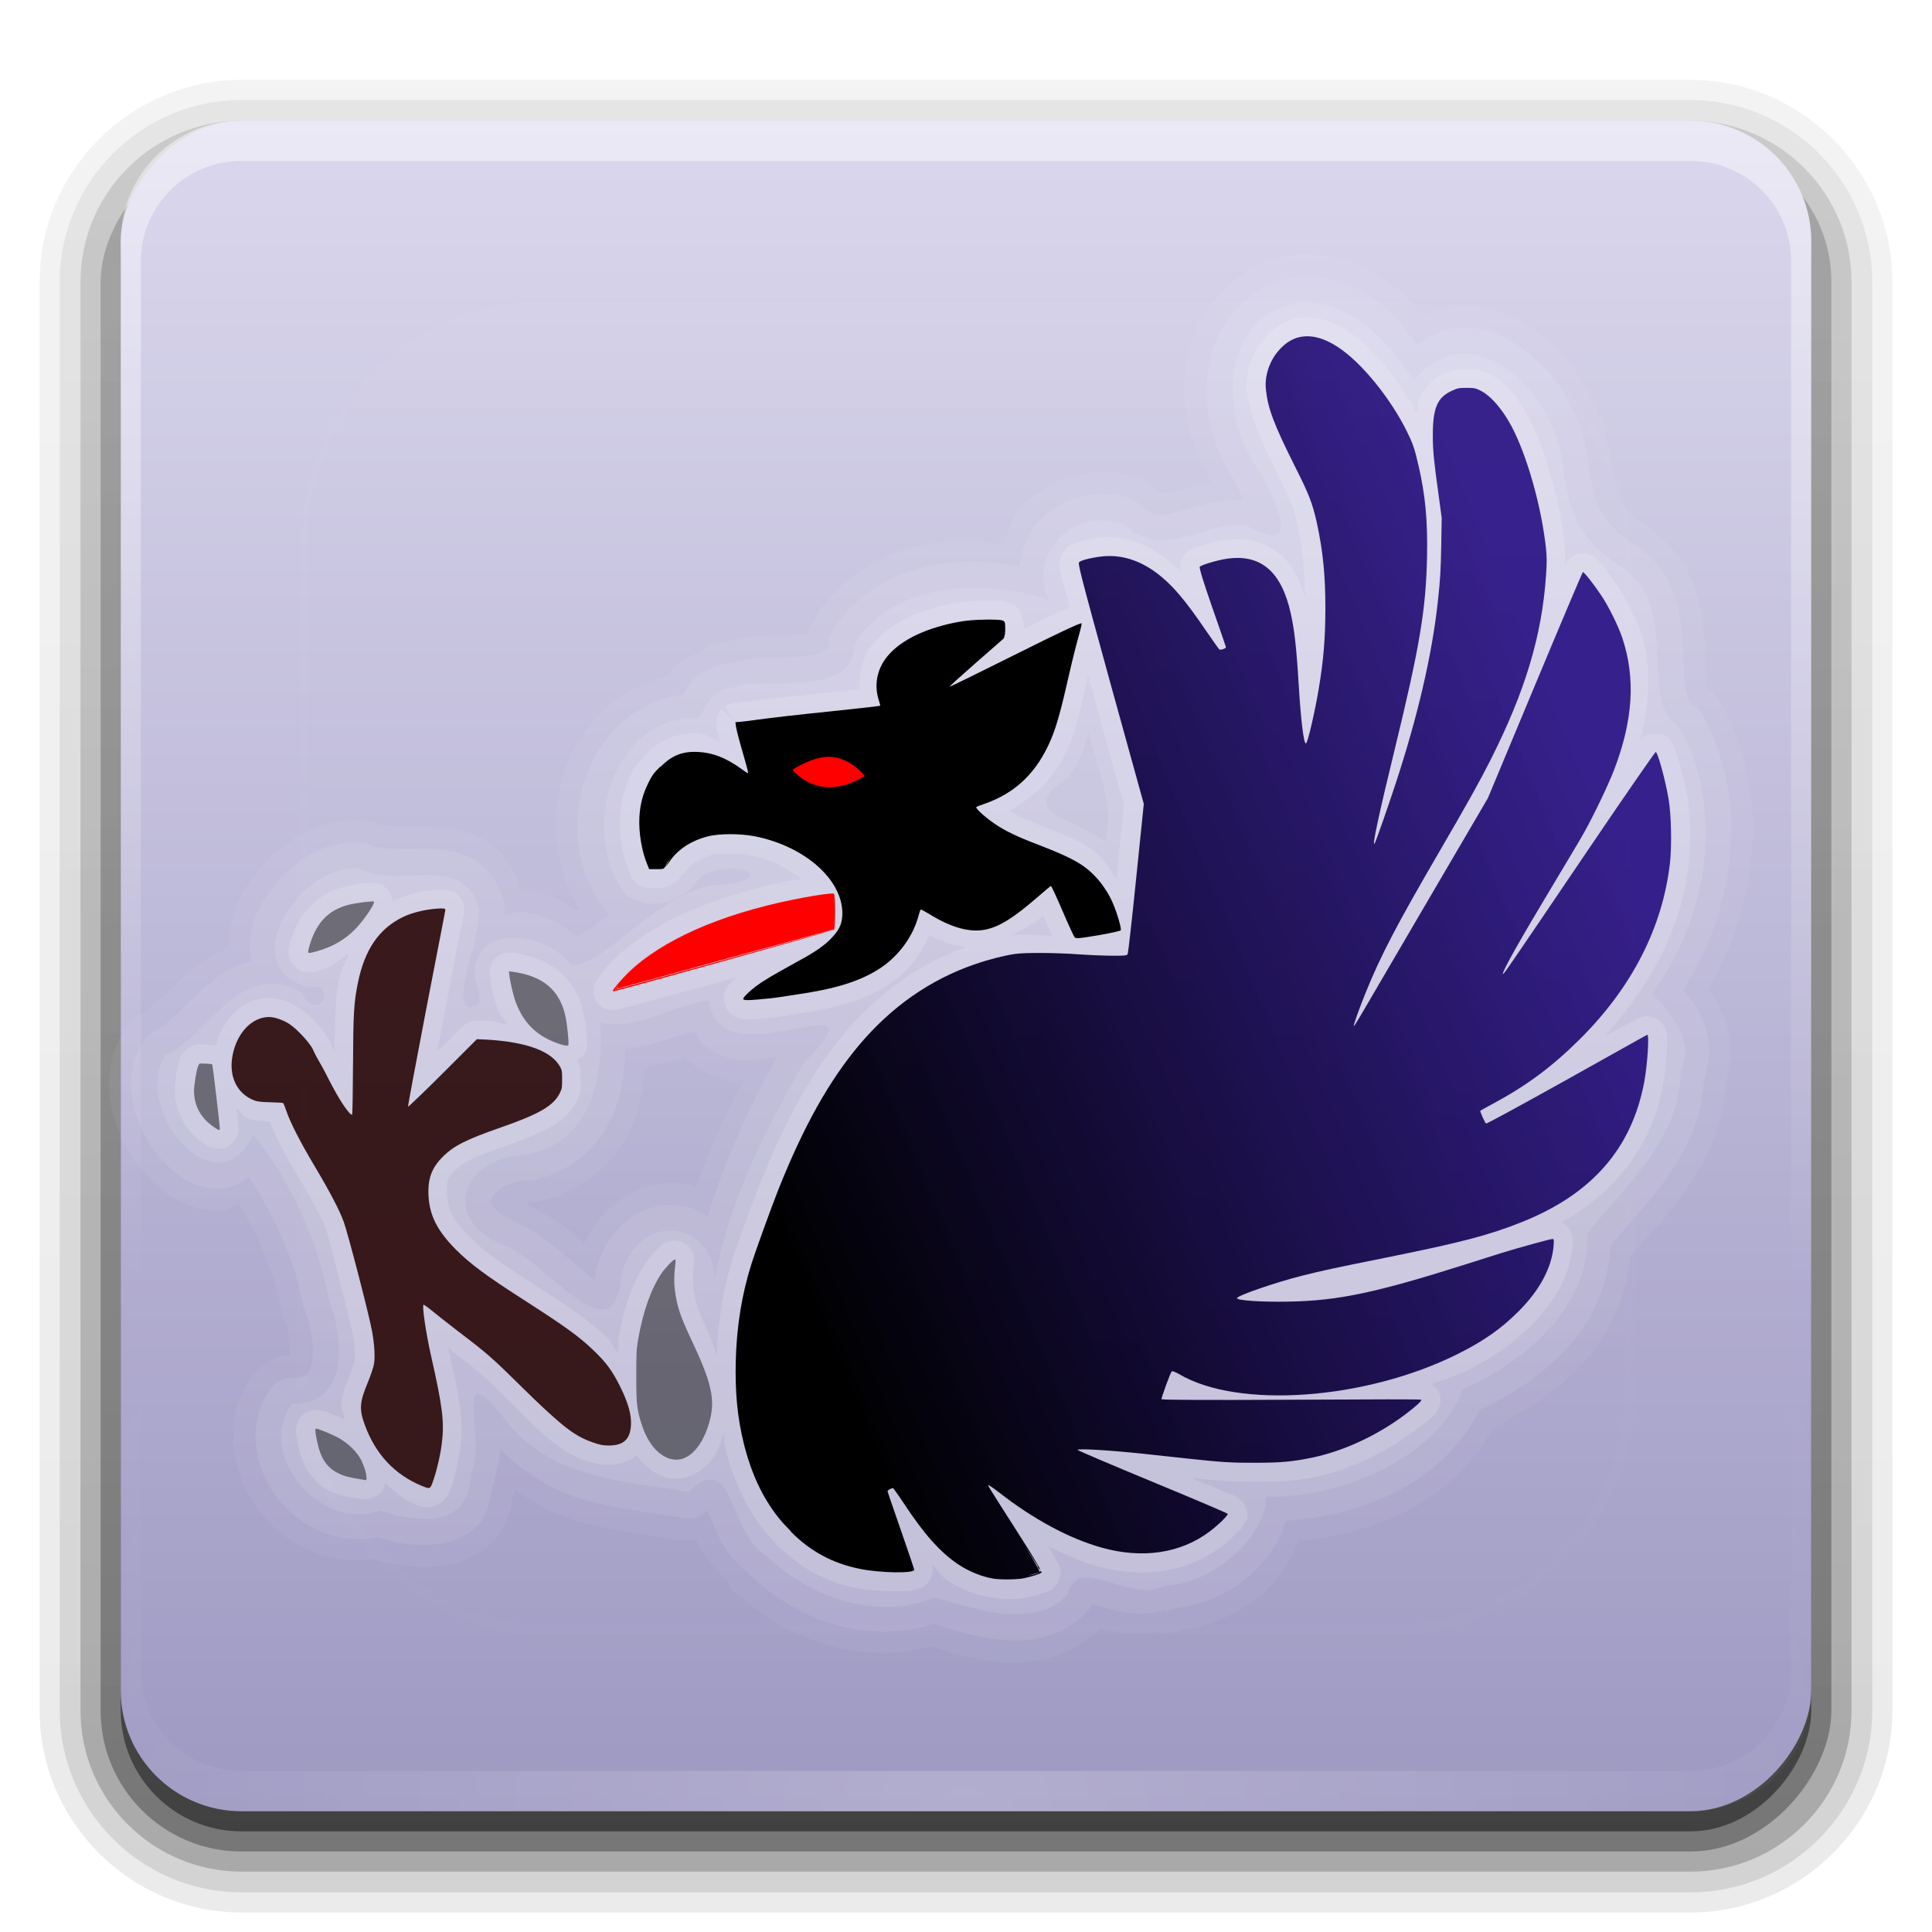 <?xml version="1.0" encoding="UTF-8" standalone="no"?>
<!-- Created with Inkscape (http://www.inkscape.org/) -->

<svg
   xmlns:dc="http://purl.org/dc/elements/1.1/"
   xmlns:cc="http://creativecommons.org/ns#"
   xmlns:rdf="http://www.w3.org/1999/02/22-rdf-syntax-ns#"
   xmlns:svg="http://www.w3.org/2000/svg"
   xmlns="http://www.w3.org/2000/svg"
   xmlns:xlink="http://www.w3.org/1999/xlink"
   xmlns:inkscape="http://www.inkscape.org/namespaces/inkscape"
   version="1.0"
   width="96"
   height="96"
   id="svg2408">
  <defs
     id="defs2410">
    <linearGradient
       id="linearGradient4335">
      <stop
         id="stop4337"
         style="stop-color:#000000;stop-opacity:1"
         offset="0" />
      <stop
         id="stop4339"
         style="stop-color:#19007b;stop-opacity:0.847"
         offset="1" />
    </linearGradient>
    <linearGradient
       x1="45.448"
       y1="92.54"
       x2="45.448"
       y2="7.017"
       id="ButtonShadow"
       gradientUnits="userSpaceOnUse"
       gradientTransform="scale(1.006,0.994)">
      <stop
         id="stop3750"
         style="stop-color:#000000;stop-opacity:1"
         offset="0" />
      <stop
         id="stop3752"
         style="stop-color:#000000;stop-opacity:0.588"
         offset="1" />
    </linearGradient>
    <linearGradient
       id="linearGradient3737">
      <stop
         id="stop3739"
         style="stop-color:#ffffff;stop-opacity:1"
         offset="0" />
      <stop
         id="stop3741"
         style="stop-color:#ffffff;stop-opacity:0"
         offset="1" />
    </linearGradient>
    <linearGradient
       id="linearGradient3700">
      <stop
         id="stop3702"
         style="stop-color:#dad7ed;stop-opacity:1"
         offset="0" />
      <stop
         id="stop3704"
         style="stop-color:#9e99c2;stop-opacity:1"
         offset="1" />
    </linearGradient>
    <filter
       color-interpolation-filters="sRGB"
       id="filter3174">
      <feGaussianBlur
         id="feGaussianBlur3176"
         stdDeviation="1.71" />
    </filter>
    <linearGradient
       x1="36.357"
       y1="6"
       x2="36.357"
       y2="63.893"
       id="linearGradient3188"
       xlink:href="#linearGradient3737"
       gradientUnits="userSpaceOnUse" />
    <filter
       x="-0.192"
       y="-0.192"
       width="1.384"
       height="1.384"
       color-interpolation-filters="sRGB"
       id="filter3794">
      <feGaussianBlur
         id="feGaussianBlur3796"
         stdDeviation="5.28" />
    </filter>
    <linearGradient
       x1="48"
       y1="20.221"
       x2="48"
       y2="138.661"
       id="linearGradient3613"
       xlink:href="#linearGradient3737"
       gradientUnits="userSpaceOnUse" />
    <radialGradient
       cx="48"
       cy="90.172"
       r="42"
       fx="48"
       fy="90.172"
       id="radialGradient3619"
       xlink:href="#linearGradient3737"
       gradientUnits="userSpaceOnUse"
       gradientTransform="matrix(1.157,0,0,0.996,-7.551,0.197)" />
    <clipPath
       id="clipPath3613">
      <rect
         width="84"
         height="84"
         rx="6"
         ry="6"
         x="6"
         y="6"
         id="rect3615"
         style="fill:#ffffff;fill-opacity:1;fill-rule:nonzero;stroke:none" />
    </clipPath>
    <linearGradient
       x1="48"
       y1="90"
       x2="48"
       y2="5.988"
       id="linearGradient3617"
       xlink:href="#linearGradient3700"
       gradientUnits="userSpaceOnUse"
       gradientTransform="translate(0,-96)" />
    <linearGradient
       x1="45.448"
       y1="92.54"
       x2="45.448"
       y2="7.017"
       id="ButtonShadow-0"
       gradientUnits="userSpaceOnUse"
       gradientTransform="matrix(1.006,0,0,0.994,100,0)">
      <stop
         id="stop3750-8"
         style="stop-color:#000000;stop-opacity:1"
         offset="0" />
      <stop
         id="stop3752-5"
         style="stop-color:#000000;stop-opacity:0.588"
         offset="1" />
    </linearGradient>
    <linearGradient
       x1="32.251"
       y1="6.132"
       x2="32.251"
       y2="90.239"
       id="linearGradient3780"
       xlink:href="#ButtonShadow-0"
       gradientUnits="userSpaceOnUse"
       gradientTransform="matrix(1.024,0,0,1.012,-1.143,-98.071)" />
    <linearGradient
       x1="32.251"
       y1="6.132"
       x2="32.251"
       y2="90.239"
       id="linearGradient3772"
       xlink:href="#ButtonShadow-0"
       gradientUnits="userSpaceOnUse"
       gradientTransform="matrix(1.024,0,0,1.012,-1.143,-98.071)" />
    <linearGradient
       x1="32.251"
       y1="6.132"
       x2="32.251"
       y2="90.239"
       id="linearGradient3725"
       xlink:href="#ButtonShadow-0"
       gradientUnits="userSpaceOnUse"
       gradientTransform="matrix(1.024,0,0,1.012,-1.143,-98.071)" />
    <linearGradient
       x1="32.251"
       y1="6.132"
       x2="32.251"
       y2="90.239"
       id="linearGradient3721"
       xlink:href="#ButtonShadow-0"
       gradientUnits="userSpaceOnUse"
       gradientTransform="translate(0,-97)" />
    <linearGradient
       x1="32.251"
       y1="6.132"
       x2="32.251"
       y2="90.239"
       id="linearGradient3026"
       xlink:href="#ButtonShadow-0"
       gradientUnits="userSpaceOnUse"
       gradientTransform="matrix(1.024,0,0,1.012,-1.143,-98.071)" />
    <linearGradient
       x1="-128"
       y1="64"
       x2="-67.418"
       y2="38.741"
       id="linearGradient4357"
       xlink:href="#linearGradient4335"
       gradientUnits="userSpaceOnUse" />
  </defs>
  <g
     id="layer2"
     style="display:none">
    <rect
       width="86"
       height="85"
       rx="6"
       ry="6"
       x="5"
       y="7"
       id="rect3745"
       style="opacity:0.9;fill:url(#ButtonShadow);fill-opacity:1;fill-rule:nonzero;stroke:none;filter:url(#filter3174)" />
  </g>
  <g
     id="layer3">
    <path
       d="m 12,-95.031 c -5.511,0 -10.031,4.52 -10.031,10.031 l 0,71 c 0,5.511 4.52,10.031 10.031,10.031 l 72,0 c 5.511,0 10.031,-4.52 10.031,-10.031 l 0,-71 c 0,-5.511 -4.52,-10.031 -10.031,-10.031 l -72,0 z"
       transform="scale(1,-1)"
       id="path3786"
       style="opacity:0.08;fill:url(#linearGradient3026);fill-opacity:1;fill-rule:nonzero;stroke:none;display:inline" />
    <path
       d="m 12,-94.031 c -4.972,0 -9.031,4.06 -9.031,9.031 l 0,71 c 0,4.972 4.06,9.031 9.031,9.031 l 72,0 c 4.972,0 9.031,-4.06 9.031,-9.031 l 0,-71 c 0,-4.972 -4.06,-9.031 -9.031,-9.031 l -72,0 z"
       transform="scale(1,-1)"
       id="path3778"
       style="opacity:0.1;fill:url(#linearGradient3780);fill-opacity:1;fill-rule:nonzero;stroke:none;display:inline" />
    <path
       d="m 12,-93 c -4.409,0 -8,3.591 -8,8 l 0,71 c 0,4.409 3.591,8 8,8 l 72,0 c 4.409,0 8,-3.591 8,-8 l 0,-71 c 0,-4.409 -3.591,-8 -8,-8 l -72,0 z"
       transform="scale(1,-1)"
       id="path3770"
       style="opacity:0.2;fill:url(#linearGradient3772);fill-opacity:1;fill-rule:nonzero;stroke:none;display:inline" />
    <rect
       width="86"
       height="85"
       rx="7"
       ry="7"
       x="5"
       y="-92"
       transform="scale(1,-1)"
       id="rect3723"
       style="opacity:0.3;fill:url(#linearGradient3725);fill-opacity:1;fill-rule:nonzero;stroke:none;display:inline" />
    <rect
       width="84"
       height="84"
       rx="6"
       ry="6"
       x="6"
       y="-91"
       transform="scale(1,-1)"
       id="rect3716"
       style="opacity:0.45;fill:url(#linearGradient3721);fill-opacity:1;fill-rule:nonzero;stroke:none;display:inline" />
  </g>
  <g
     id="layer1">
    <rect
       width="84"
       height="84"
       rx="6"
       ry="6"
       x="6"
       y="-90"
       transform="scale(1,-1)"
       id="rect2419"
       style="fill:url(#linearGradient3617);fill-opacity:1;fill-rule:nonzero;stroke:none" />
    <path
       d="M 12,6 C 8.676,6 6,8.676 6,12 l 0,2 0,68 0,2 c 0,0.335 0.041,0.651 0.094,0.969 0.049,0.296 0.097,0.597 0.188,0.875 0.01,0.03 0.021,0.064 0.031,0.094 0.099,0.288 0.235,0.547 0.375,0.812 0.145,0.274 0.316,0.536 0.5,0.781 0.184,0.246 0.374,0.473 0.594,0.688 0.44,0.428 0.943,0.815 1.5,1.094 0.279,0.14 0.573,0.247 0.875,0.344 -0.256,-0.1 -0.487,-0.236 -0.719,-0.375 -0.007,-0.004 -0.024,0.004 -0.031,0 -0.032,-0.019 -0.062,-0.043 -0.094,-0.062 -0.12,-0.077 -0.231,-0.164 -0.344,-0.25 -0.106,-0.081 -0.213,-0.161 -0.312,-0.25 C 8.478,88.557 8.309,88.373 8.156,88.188 8.049,88.057 7.938,87.922 7.844,87.781 7.819,87.743 7.805,87.695 7.781,87.656 7.716,87.553 7.651,87.452 7.594,87.344 7.493,87.149 7.388,86.928 7.312,86.719 7.305,86.697 7.289,86.678 7.281,86.656 7.249,86.564 7.245,86.469 7.219,86.375 7.188,86.268 7.148,86.172 7.125,86.062 7.052,85.721 7,85.364 7,85 L 7,83 7,15 7,13 C 7,10.218 9.218,8 12,8 l 2,0 68,0 2,0 c 2.782,0 5,2.218 5,5 l 0,2 0,68 0,2 c 0,0.364 -0.052,0.721 -0.125,1.062 -0.044,0.207 -0.088,0.398 -0.156,0.594 -0.008,0.022 -0.023,0.041 -0.031,0.062 -0.063,0.174 -0.138,0.367 -0.219,0.531 -0.042,0.083 -0.079,0.17 -0.125,0.25 -0.055,0.097 -0.127,0.188 -0.188,0.281 -0.094,0.141 -0.205,0.276 -0.312,0.406 -0.143,0.174 -0.303,0.347 -0.469,0.5 -0.011,0.01 -0.02,0.021 -0.031,0.031 -0.138,0.126 -0.285,0.234 -0.438,0.344 -0.103,0.073 -0.204,0.153 -0.312,0.219 -0.007,0.004 -0.024,-0.004 -0.031,0 -0.232,0.139 -0.463,0.275 -0.719,0.375 0.302,-0.097 0.596,-0.204 0.875,-0.344 0.557,-0.279 1.06,-0.666 1.5,-1.094 0.22,-0.214 0.409,-0.442 0.594,-0.688 0.184,-0.246 0.355,-0.508 0.5,-0.781 0.14,-0.265 0.276,-0.525 0.375,-0.812 0.01,-0.031 0.021,-0.063 0.031,-0.094 0.09,-0.278 0.139,-0.579 0.188,-0.875 C 89.959,84.651 90,84.335 90,84 l 0,-2 0,-68 0,-2 C 90,8.676 87.324,6 84,6 L 12,6 z"
       inkscape:connector-curvature="0"
       id="rect3728"
       style="opacity:0.45;fill:url(#linearGradient3188);fill-opacity:1;fill-rule:nonzero;stroke:none" />
    <path
       d="M 12,90 C 8.676,90 6,87.324 6,84 L 6,82 6,14 6,12 c 0,-0.335 0.041,-0.651 0.094,-0.969 0.049,-0.296 0.097,-0.597 0.188,-0.875 C 6.291,10.126 6.302,10.093 6.312,10.062 6.411,9.775 6.547,9.515 6.688,9.25 6.832,8.976 7.003,8.714 7.188,8.469 7.372,8.223 7.561,7.995 7.781,7.781 8.221,7.353 8.724,6.967 9.281,6.688 9.56,6.548 9.855,6.441 10.156,6.344 9.9,6.444 9.67,6.58 9.438,6.719 c -0.007,0.004 -0.024,-0.004 -0.031,0 -0.032,0.019 -0.062,0.043 -0.094,0.062 -0.12,0.077 -0.231,0.164 -0.344,0.25 -0.106,0.081 -0.213,0.161 -0.312,0.25 C 8.478,7.443 8.309,7.627 8.156,7.812 8.049,7.943 7.938,8.078 7.844,8.219 7.819,8.257 7.805,8.305 7.781,8.344 7.716,8.447 7.651,8.548 7.594,8.656 7.493,8.851 7.388,9.072 7.312,9.281 7.305,9.303 7.289,9.322 7.281,9.344 7.249,9.436 7.245,9.531 7.219,9.625 7.188,9.732 7.148,9.828 7.125,9.938 7.052,10.279 7,10.636 7,11 l 0,2 0,68 0,2 c 0,2.782 2.218,5 5,5 l 2,0 68,0 2,0 c 2.782,0 5,-2.218 5,-5 l 0,-2 0,-68 0,-2 C 89,10.636 88.948,10.279 88.875,9.938 88.831,9.731 88.787,9.54 88.719,9.344 88.711,9.322 88.695,9.303 88.688,9.281 88.625,9.108 88.549,8.914 88.469,8.75 88.427,8.667 88.39,8.58 88.344,8.5 88.289,8.403 88.217,8.312 88.156,8.219 88.062,8.078 87.951,7.943 87.844,7.812 87.701,7.638 87.541,7.466 87.375,7.312 87.364,7.302 87.355,7.291 87.344,7.281 87.205,7.156 87.059,7.047 86.906,6.938 86.804,6.864 86.702,6.784 86.594,6.719 c -0.007,-0.004 -0.024,0.004 -0.031,0 -0.232,-0.139 -0.463,-0.275 -0.719,-0.375 0.302,0.097 0.596,0.204 0.875,0.344 0.557,0.279 1.06,0.666 1.5,1.094 0.22,0.214 0.409,0.442 0.594,0.688 0.184,0.246 0.355,0.508 0.5,0.781 0.14,0.265 0.276,0.525 0.375,0.812 0.01,0.031 0.021,0.063 0.031,0.094 0.09,0.278 0.139,0.579 0.188,0.875 C 89.959,11.349 90,11.665 90,12 l 0,2 0,68 0,2 c 0,3.324 -2.676,6 -6,6 l -72,0 z"
       inkscape:connector-curvature="0"
       id="path3615"
       style="opacity:0.2;fill:url(#radialGradient3619);fill-opacity:1;fill-rule:nonzero;stroke:none" />
  </g>
  <g
     id="layer5"
     style="display:inline">
    <rect
       width="66"
       height="66"
       rx="12"
       ry="12"
       x="15"
       y="15"
       clip-path="url(#clipPath3613)"
       id="rect3171"
       style="opacity:0.1;fill:url(#linearGradient3613);fill-opacity:1;fill-rule:nonzero;stroke:#ffffff;stroke-width:0.5;stroke-linecap:round;stroke-linejoin:miter;stroke-miterlimit:4;stroke-opacity:1;stroke-dasharray:none;stroke-dashoffset:0;filter:url(#filter3794)" />
  </g>
  <g
     id="layer4"
     style="display:inline">
    <path
       d="m 64.375,12.656 c -3.046,0.395 -4.974,2.817 -5.406,5.281 -0.373,2.13 0.15,4.288 1.25,6.094 -0.755,0.161 -1.737,0.296 -2.062,0.375 -0.408,0.099 -0.528,0.084 -0.469,0.094 0.056,0.009 -0.032,-0.014 -0.344,-0.281 -5.92e-4,-5.55e-4 -0.024,0.007 -0.031,0 -0.026,-0.023 -0.06,-0.061 -0.062,-0.062 -0.003,-0.002 -0.091,-0.092 -0.094,-0.094 -0.003,-0.002 -0.122,-0.061 -0.125,-0.062 -0.003,-0.002 -0.091,-0.061 -0.094,-0.062 -0.003,-0.002 -0.122,-0.061 -0.125,-0.062 -0.003,-0.002 -0.091,-0.061 -0.094,-0.062 -0.003,-0.002 -0.122,-0.061 -0.125,-0.062 -0.003,-0.001 -0.122,-0.03 -0.125,-0.031 A 1.096,1.096 0 0 0 56.438,23.688 c -2.12,-0.622 -4.291,0.036 -5.625,1.469 -0.51,0.547 -0.767,1.209 -0.969,1.875 -0.972,-0.125 -1.95,-0.274 -3.062,-0.125 -2.315,0.31 -4.86,1.422 -6.344,3.875 -0.002,0.004 -0.061,0.121 -0.062,0.125 -0.002,0.004 -0.061,0.121 -0.062,0.125 -0.002,0.004 -0.061,0.152 -0.062,0.156 -0.002,0.004 -0.061,0.152 -0.062,0.156 -9.25e-4,0.003 -0.021,0.053 -0.031,0.094 -0.003,0.012 2.24e-4,0.03 0,0.031 -0.131,0.036 -0.173,0.038 -0.469,0.062 -0.518,0.042 -1.194,0.047 -1.875,0.062 -0.587,0.014 -1.101,0.154 -1.531,0.25 -0.009,0.002 -0.023,-0.002 -0.031,0 A 1.096,1.096 0 0 0 36.156,31.875 c -0.018,0.006 -0.053,-0.004 -0.062,0 0.107,-0.029 0.125,-0.003 -0.031,0 -0.013,2.52e-4 -0.047,0.031 -0.062,0.031 -0.113,0.005 -0.314,0.037 -0.5,0.094 -0.094,0.029 -0.156,0.012 -0.25,0.062 a 1.096,1.096 0 0 0 -0.312,0.281 c -0.534,0.221 -1.096,0.428 -1.469,0.875 -0.164,0.196 -0.176,0.238 -0.25,0.375 -2.456,0.532 -4.319,2.338 -5.094,4.5 -0.812,2.264 -0.653,4.896 0.688,7.062 -0.04,0.028 -0.089,0.069 -0.125,0.094 -0.76,-0.509 -1.597,-0.93 -2.594,-1.031 -0.098,-0.01 -0.071,0.032 -0.156,0.031 -0.353,-1.059 -0.975,-2.004 -1.906,-2.531 -0.986,-0.558 -1.961,-0.613 -2.688,-0.625 -0.689,-0.012 -1.3,-0.016 -1.75,-0.031 C 19.144,41.047 18.814,40.931 19,41.031 A 1.096,1.096 0 0 0 18.938,41 c -0.006,-0.003 -0.182,-0.06 -0.188,-0.062 -0.006,-0.002 -0.213,-0.092 -0.219,-0.094 -0.006,-0.002 -0.213,-0.03 -0.219,-0.031 -0.005,-8.87e-4 -0.14,-0.026 -0.188,-0.031 -0.008,-9.02e-4 -0.03,6.3e-5 -0.031,0 -1.457,-0.153 -2.758,0.374 -3.75,1.062 -0.997,0.692 -1.816,1.633 -2.375,2.688 -0.402,0.759 -0.597,1.633 -0.594,2.562 -0.625,0.288 -1.267,0.582 -1.719,0.969 -0.63,0.539 -1.155,1.085 -1.594,1.5 -0.439,0.415 -0.864,0.71 -0.812,0.688 -0.004,0.002 -0.152,0.06 -0.156,0.062 -0.004,0.002 -0.152,0.091 -0.156,0.094 -0.004,0.003 -0.121,0.091 -0.125,0.094 -0.004,0.003 -0.153,0.091 -0.156,0.094 -0.004,0.003 -0.122,0.122 -0.125,0.125 -0.003,0.003 -0.091,0.121 -0.094,0.125 -0.003,0.004 -0.122,0.121 -0.125,0.125 -0.003,0.004 -0.091,0.152 -0.094,0.156 -0.885,1.342 -0.922,2.871 -0.625,4.125 0.296,1.25 0.942,2.368 1.781,3.25 0.83,0.873 2.039,1.703 3.594,1.656 0.375,-0.011 0.599,-0.226 0.906,-0.344 0.98,1.625 1.782,3.471 2.094,5.25 A 1.096,1.096 0 0 0 14,65.156 c 0.002,0.007 0.06,0.212 0.062,0.219 0.001,0.004 0.035,0.093 0.062,0.156 0.219,0.545 0.307,1.531 0.281,1.844 -0.036,0.001 -0.06,-1.35e-4 -0.062,0 -0.004,2.7e-4 -0.152,-5.28e-4 -0.156,0 -0.004,5.28e-4 -0.152,0.03 -0.156,0.031 -0.004,7.84e-4 -0.152,0.03 -0.156,0.031 -0.004,0.001 -0.121,0.061 -0.125,0.062 -0.004,0.001 -0.152,0.03 -0.156,0.031 -0.004,0.002 -0.121,0.061 -0.125,0.062 -0.004,0.002 -0.121,0.06 -0.125,0.062 -0.004,0.002 -0.153,0.092 -0.156,0.094 -0.004,0.002 -0.122,0.091 -0.125,0.094 -0.003,0.002 -0.091,0.06 -0.094,0.062 -0.003,0.003 -0.122,0.122 -0.125,0.125 -0.003,0.003 -0.091,0.091 -0.094,0.094 -0.003,0.003 -0.091,0.122 -0.094,0.125 -0.003,0.003 -0.091,0.09 -0.094,0.094 A 1.096,1.096 0 0 0 12.531,68.375 c -1.62,2.323 -0.95,5.194 0.562,6.969 1.274,1.494 3.317,2.423 5.469,2.125 0.771,0.231 1.961,0.532 3.375,0.344 0.847,-0.113 1.863,-0.462 2.656,-1.312 0.62,-0.665 0.768,-1.422 0.875,-2.094 a 1.096,1.096 0 0 0 0,-0.031 c 0.002,-0.012 0.029,-0.02 0.031,-0.031 0.075,-0.141 0.039,-0.217 0.062,-0.344 0.935,0.669 1.931,1.22 2.969,1.531 1.955,0.586 3.832,0.737 5.281,1 a 1.096,1.096 0 0 0 0.031,0 c 0.004,6.04e-4 0.121,-3.72e-4 0.125,0 0.004,3.72e-4 0.152,0.031 0.156,0.031 0.004,1.38e-4 0.121,9.6e-5 0.125,0 0.004,-9.6e-5 0.152,-0.031 0.156,-0.031 0.004,-3.29e-4 0.121,5.61e-4 0.125,0 0.002,-2.16e-4 0.038,0.004 0.062,0 0.28,0.637 0.789,1.309 1.562,2.031 a 1.096,1.096 0 0 0 0,0.031 1.096,1.096 0 0 0 0.25,0.438 c 0.33,0.324 0.478,0.372 0.344,0.25 2.45,2.232 6.029,3.466 9.5,2.531 0.725,0.215 1.837,0.594 3.219,0.75 1.58,0.178 3.651,-0.099 5.188,-1.625 0.65,0.187 1.689,0.345 2.906,0.156 a 1.096,1.096 0 0 0 0.375,0.062 C 58.55,81.139 58.783,80.982 58.656,81 60.324,80.764 61.839,80.045 63,78.969 c 0.733,-0.679 1.147,-1.537 1.531,-2.406 1.8,-0.172 3.649,-0.605 5.344,-1.469 1.841,-0.938 3.356,-2.39 4.344,-4.188 1.605,-0.768 3.212,-1.817 4.531,-3.281 1.259,-1.397 2.056,-3.197 2.281,-5.188 1.211,-1.514 4.423,-4.302 4.719,-8.531 -0.005,0.067 0.024,-0.244 0.062,-0.406 l 0.031,0 c 0.028,-0.101 0.01,-0.182 0.031,-0.281 0.002,-0.011 -0.002,-0.02 0,-0.031 0.368,-1.812 -0.332,-3.111 -1,-4 2.428,-4.216 3.183,-9.595 0.688,-14.156 -3.04e-4,-5.76e-4 0.003,-0.026 0,-0.031 -0.017,-0.031 -0.092,-0.122 -0.094,-0.125 -0.002,-0.004 -0.06,-0.121 -0.062,-0.125 -0.003,-0.004 -0.091,-0.122 -0.094,-0.125 -0.003,-0.003 -0.122,-0.122 -0.125,-0.125 -0.003,-0.003 -0.091,-0.122 -0.094,-0.125 -0.003,-0.003 -0.122,-0.091 -0.125,-0.094 -0.003,-0.003 -0.121,-0.091 -0.125,-0.094 -0.007,-0.027 0.008,0.006 0,-0.031 -0.057,-0.269 -0.09,-0.994 -0.125,-1.812 -0.035,-0.821 -0.096,-1.843 -0.438,-2.938 -0.335,-1.075 -1.015,-2.183 -2.125,-3 -0.002,-0.002 -0.061,-0.061 -0.062,-0.062 A 1.096,1.096 0 0 0 82,26.25 1.096,1.096 0 0 0 81.938,26.188 c -0.861,-0.54 -1.14,-0.831 -1.375,-1.25 -0.22,-0.393 -0.43,-1.071 -0.562,-2.25 -0.297,-2.411 -1.633,-4.727 -3.656,-6.219 -1.027,-0.757 -2.368,-1.362 -3.875,-1.281 -0.665,0.036 -1.173,0.381 -1.719,0.656 -0.367,-0.488 -0.709,-0.98 -1.312,-1.469 -1.227,-0.993 -2.868,-1.777 -4.781,-1.719 -0.002,-6.9e-5 -0.03,1.4e-5 -0.062,0 -0.049,-2.1e-5 -0.091,-1.04e-4 -0.094,0 a 1.096,1.096 0 0 0 -0.125,0 z m -30.312,39.875 c 0.022,0.025 0.006,0.038 0.031,0.062 0.717,0.694 1.561,1.005 2.281,1.125 0.24,0.04 0.346,-0.035 0.562,-0.031 -0.884,1.717 -1.696,3.483 -2.344,5.344 -0.123,-0.039 -0.215,-0.129 -0.344,-0.156 -2.09,-0.445 -4.214,0.774 -5.219,2.906 -0.284,-0.242 -0.48,-0.417 -0.812,-0.688 -0.541,-0.44 -1.222,-0.842 -1.969,-1.188 a 1.096,1.096 0 0 0 -0.125,-0.125 c 0.055,-0.007 0.063,-0.029 0.125,-0.031 0.025,8.92e-4 0.061,0 0.062,0 0.005,0 0.183,3.47e-4 0.188,0 a 1.096,1.096 0 0 0 0.125,-0.031 c 2.397,-0.462 4.055,-2.092 4.844,-3.906 0.417,-0.96 0.465,-1.878 0.531,-2.781 0.442,-0.086 0.894,-0.15 1.281,-0.281 0.31,-0.105 0.531,-0.144 0.781,-0.219 z m -3.938,10.188 c 0.048,0.031 0.048,-0.012 0.125,0.062 0.2,0.195 0.221,0.294 0.156,0.188 -0.076,-0.125 -0.188,-0.167 -0.281,-0.25 z m 4.5,11.406 c -0.041,0.036 -0.181,0.13 -0.281,0.219 0.074,-0.085 0.156,-0.156 0.156,-0.156 -1.11e-4,8.5e-5 0.063,-0.028 0.125,-0.062 z M 34.062,75 c -0.013,0.215 0.023,0.278 0.062,0.344 -0.013,-0.047 -0.063,-0.188 -0.062,-0.188 3.1e-5,2.81e-4 -0.002,-0.079 0,-0.156 z"
       id="path4414"
       style="opacity:0.05;fill:#ffffff;fill-opacity:1" />
    <path
       d="m 64.531,13.75 c -2.544,0.33 -4.109,2.325 -4.469,4.375 -0.351,2.004 0.143,4.107 1.281,5.75 0.027,0.039 0.035,0.087 0.062,0.125 0.172,0.325 0.22,0.505 0.375,0.844 -1.482,-0.018 -2.635,0.446 -3.375,0.625 -0.775,0.188 -0.988,0.286 -1.812,-0.438 A 1.294,1.294 0 0 0 56.125,24.75 c -1.727,-0.506 -3.459,0.037 -4.5,1.156 -0.562,0.604 -0.858,1.407 -0.969,2.25 C 49.499,27.945 48.257,27.823 46.938,28 c -2.087,0.28 -4.292,1.245 -5.562,3.344 a 1.294,1.294 0 0 0 -0.188,0.625 c -0.007,0.344 -0.013,0.27 -0.188,0.375 -0.175,0.105 -0.631,0.233 -1.219,0.281 -0.588,0.048 -1.275,0.047 -1.938,0.062 -0.431,0.01 -0.899,0.12 -1.344,0.219 -0.048,-0.004 -0.078,0.032 -0.125,0.031 -0.199,0.054 -0.372,-0.025 -0.594,0.094 l 0,0.031 c -0.625,0.172 -1.174,0.489 -1.469,0.844 -0.229,0.275 -0.253,0.414 -0.375,0.625 -2.317,0.277 -4.069,1.95 -4.781,3.938 -0.8,2.231 -0.61,4.881 0.969,6.812 a 1.294,1.294 0 0 0 0.156,0.156 c -0.411,0.321 -0.846,0.639 -1.156,0.844 -0.327,0.216 -0.394,0.217 -0.469,0.25 -0.768,-0.645 -1.661,-1.114 -2.688,-1.219 -0.301,-0.031 -0.624,0.12 -0.938,0.156 0.004,-0.114 0.067,-0.196 0.062,-0.312 a 1.294,1.294 0 0 0 -0.031,-0.25 C 24.825,43.918 24.248,43.111 23.5,42.688 22.752,42.264 21.982,42.199 21.312,42.188 19.974,42.165 18.879,42.219 18.469,42 A 1.294,1.294 0 0 0 18,41.875 c -1.136,-0.127 -2.18,0.285 -3.031,0.875 -0.851,0.59 -1.557,1.386 -2.031,2.281 -0.432,0.814 -0.644,1.748 -0.469,2.719 -0.831,0.239 -1.535,0.678 -2.094,1.156 C 9.192,49.919 8.256,51.003 7.688,51.25 A 1.294,1.294 0 0 0 7.125,51.719 C 6.447,52.747 6.409,53.955 6.656,55 c 0.247,1.045 0.792,2.006 1.5,2.75 0.708,0.744 1.624,1.347 2.781,1.312 0.513,-0.016 0.993,-0.259 1.438,-0.562 1.237,1.869 2.295,4.136 2.688,6.375 a 1.294,1.294 0 0 0 0.094,0.25 c 0.323,0.803 0.481,1.948 0.344,2.594 -0.069,0.323 -0.184,0.51 -0.281,0.594 -0.097,0.084 -0.222,0.174 -0.656,0.156 A 1.294,1.294 0 0 0 13.438,69 c -1.292,1.854 -0.745,4.164 0.5,5.625 1.131,1.327 2.949,2.16 4.812,1.75 0.728,0.222 1.802,0.508 3.031,0.344 0.675,-0.09 1.426,-0.353 2,-0.969 0.45,-0.483 0.58,-1.209 0.688,-1.938 l 0.062,0.031 c 0.077,-0.145 0.012,-0.265 0.062,-0.406 0.003,-0.062 0.061,-0.093 0.062,-0.156 l -0.031,0 C 24.758,72.838 24.844,72.405 24.844,72 c 1.203,1.193 2.587,2.045 4,2.469 1.814,0.544 3.624,0.69 5.156,0.969 a 1.294,1.294 0 0 0 1.125,-0.375 c 0.021,-0.021 0.012,-0.013 0.031,-0.031 0.033,0.05 -0.036,-0.013 0,0.062 0.349,0.724 0.753,2.177 2.094,3.094 L 37.188,78.25 c 0.09,0.088 0.219,0.133 0.312,0.219 2.314,2.107 5.707,3.261 8.875,2.219 0.789,0.223 1.911,0.634 3.219,0.781 1.422,0.16 3.17,-0.053 4.406,-1.375 a 1.294,1.294 0 0 0 0.25,-0.375 c 0.097,0.014 0.128,0.015 0.406,0.094 0.735,0.209 1.949,0.585 3.25,0.188 l 0,0.062 c 0.212,-0.006 0.388,-0.127 0.594,-0.156 1.452,-0.205 2.759,-0.832 3.75,-1.75 0.795,-0.737 1.353,-1.63 1.656,-2.594 1.842,-0.114 3.757,-0.565 5.469,-1.438 1.8,-0.917 3.277,-2.307 4.125,-4.062 1.587,-0.728 3.175,-1.755 4.438,-3.156 1.202,-1.334 1.976,-3.065 2.094,-5 1.318,-1.715 4.362,-4.295 4.625,-8.062 0.015,-0.22 0.131,-0.397 0.125,-0.625 0.526,-1.93 -0.534,-3.346 -1.156,-4 2.54,-4.025 3.37,-9.326 0.969,-13.688 a 1.294,1.294 0 0 0 -0.469,-0.5 c -0.172,-0.103 -0.245,-0.193 -0.344,-0.656 -0.099,-0.463 -0.122,-1.189 -0.156,-2 -0.034,-0.811 -0.084,-1.722 -0.375,-2.656 -0.291,-0.934 -0.886,-1.896 -1.875,-2.562 A 1.294,1.294 0 0 0 81.344,27.125 c -0.944,-0.592 -1.419,-1.065 -1.75,-1.656 -0.331,-0.591 -0.547,-1.407 -0.688,-2.656 -0.257,-2.089 -1.454,-4.167 -3.219,-5.469 -0.882,-0.651 -1.979,-1.125 -3.156,-1.062 -0.744,0.04 -1.445,0.38 -2.125,0.844 C 69.895,16.464 69.449,15.784 68.75,15.219 67.665,14.341 66.245,13.684 64.625,13.75 a 1.294,1.294 0 0 0 -0.094,0 z m -29.938,37.469 c 0.114,0.183 0.098,0.447 0.25,0.594 0.507,0.491 1.145,0.717 1.719,0.812 0.784,0.131 1.422,-0.05 2.094,-0.156 -1.427,2.462 -2.604,5.156 -3.5,7.969 -0.343,-0.236 -0.721,-0.414 -1.125,-0.5 -1.798,-0.383 -3.868,0.864 -4.406,3.188 a 1.294,1.294 0 0 0 -0.031,0.156 c -0.018,0.187 -0.037,0.198 -0.062,0.312 -0.094,-0.038 0.028,-0.01 -0.219,-0.188 -0.493,-0.355 -1.115,-0.927 -1.781,-1.469 -0.638,-0.518 -1.288,-0.987 -2.125,-1.281 L 25.438,60.625 c -0.614,-0.279 -0.875,-0.551 -0.969,-0.719 -0.094,-0.168 -0.08,-0.242 -0.031,-0.375 0.098,-0.266 0.695,-0.836 1.781,-0.875 a 1.294,1.294 0 0 0 0.188,0 c 2.019,-0.39 3.401,-1.758 4.062,-3.281 0.461,-1.06 0.563,-2.166 0.594,-3.25 0.68,-0.069 1.316,-0.217 1.875,-0.406 0.66,-0.224 1.148,-0.363 1.656,-0.5 z"
       id="path4410"
       style="opacity:0.08;fill:#ffffff;fill-opacity:1" />
    <path
       d="m 64.688,15.031 c -4.048,0.525 -4.14,5.552 -2.209,8.228 0.915,1.686 2.349,4.495 -0.582,2.821 -2.479,-0.114 -3.956,1.839 -6.148,-0.084 -2.58,-0.757 -4.656,1.596 -3.655,3.817 -2.525,-0.956 -7.591,-1.176 -9.626,2.187 -0.058,2.834 -4.829,1.53 -6.062,2.188 -0.923,-0.067 -1.405,1.039 -1.688,1.5 -4.322,-0.187 -6.025,5.807 -3.594,8.781 1.113,0.851 2.826,0.373 3.531,-0.719 1.221,-1.331 4.455,-0.113 1.262,0.203 -2.978,0.012 -5.863,4.124 -7.533,3.991 -1.004,-1.369 -4.222,-2.185 -4.76,-0.006 -0.285,0.844 0.864,2.195 -0.406,2.094 -0.655,-0.632 0.649,-3.346 0.594,-4.812 -0.703,-2.927 -4.027,-1.023 -5.969,-2.062 -2.891,-0.324 -6.311,4.939 -2.5,5.906 1.464,-0.336 0.575,1.992 -0.419,0.201 -3.063,-1.608 -4.571,2.245 -6.706,3.174 -1.74,2.638 2.588,7.819 4.344,3.938 1.796,2.166 3.268,5.293 3.793,8.291 0.812,2.016 0.883,5.199 -1.856,5.084 -1.837,2.635 1.497,6.367 4.375,5.312 1.333,0.411 4.46,1.198 4.515,-1.822 C 24.236,71.645 22.423,67.289 24.875,70.25 c 2.315,3.284 6.118,3.305 9.349,3.892 2.25,-2.246 2.013,2.188 3.86,3.161 2.119,2.078 5.533,3.254 8.354,2.071 1.745,0.46 4.876,1.714 6.625,-0.156 0.472,-2.073 3.103,0.504 4.799,-0.423 2.563,-0.071 5.139,-2.708 5.056,-4.423 3.758,0.094 8.627,-2.045 9.762,-5.35 3.07,-1.334 6.319,-4.071 6.195,-7.71 1.533,-2.091 4.702,-4.662 4.619,-8.068 0.887,-1.759 -0.986,-3.365 -1.389,-3.882 2.729,-3.731 3.639,-9.07 1.363,-13.205 -2.189,-1.31 0.106,-5.967 -2.797,-7.924 C 78.564,26.911 77.931,25.608 77.632,22.955 77.225,19.656 73.253,15.368 70.25,18.906 c -1.262,-1.888 -3.069,-3.976 -5.562,-3.875 z m -6.75,13.531 c 0.066,0.245 0.113,0.26 0,0 z m -3.875,7.781 c 0.416,1.812 1.366,3.578 0.844,5.469 -1.613,-1.249 -4.517,-1.368 -1.799,-3.218 0.508,-0.66 0.807,-1.436 0.955,-2.251 z m -20.438,6.5 c 0.167,-0.06 -0.039,0.098 0,0 z m 1.625,6.875 c 0.37,4.205 9.116,-1.425 4.696,3.101 -2.081,3.555 -3.967,7.421 -4.571,11.524 0.864,-3.539 -3.666,-4.535 -4.497,-0.946 -0.401,4.235 -3.757,-0.866 -5.965,-1.572 -3.182,-1.446 -1.743,-4.343 1.245,-4.452 3.242,-0.625 3.861,-3.904 3.654,-6.562 1.812,0.443 3.636,-0.927 5.438,-1.094 z"
       inkscape:connector-curvature="0"
       id="path4404"
       style="opacity:0.1;fill:#ffffff;fill-opacity:1" />
    <path
       d="m 64.75,15.781 c -0.766,0.056 -1.466,0.488 -1.969,1.094 -0.607,0.731 -0.906,1.644 -0.812,2.562 0.109,1.068 0.455,2.017 1.594,4.281 0.61,1.213 0.735,1.534 0.938,2.469 0.245,1.133 0.319,2.219 0.344,3.469 -0.266,-0.871 -0.641,-1.611 -1.25,-2.125 -0.753,-0.635 -1.779,-0.844 -2.812,-0.688 -0.298,0.045 -0.605,0.136 -0.906,0.219 -0.151,0.041 -0.306,0.077 -0.438,0.125 -0.066,0.024 -0.109,0.055 -0.188,0.094 -0.078,0.038 -0.189,0.011 -0.406,0.281 -4.81e-4,6e-4 -0.098,0.155 -0.125,0.219 -0.027,0.063 -0.052,0.113 -0.062,0.156 -0.02,0.087 0.002,0.143 0,0.188 -0.003,0.09 -0.005,0.146 0,0.188 0.005,0.043 0.025,0.062 0.031,0.094 -1.141,-1.09 -2.431,-1.799 -3.812,-1.719 -0.328,0.019 -0.637,0.083 -0.938,0.156 -0.15,0.036 -0.304,0.078 -0.438,0.125 -0.134,0.047 -0.222,0.01 -0.5,0.25 -0.057,0.049 -0.265,0.35 -0.312,0.562 -0.047,0.213 -0.044,0.333 -0.031,0.438 0.026,0.21 0.088,0.417 0.188,0.812 0.044,0.176 0.246,0.903 0.312,1.156 -0.032,0.014 -0.082,0.013 -0.125,0.031 -0.154,0.065 -0.365,0.16 -0.625,0.281 -0.336,0.156 -0.971,0.475 -1.531,0.75 0.003,-0.171 0.023,-0.265 -0.062,-0.562 -0.045,-0.157 -0.156,-0.399 -0.312,-0.531 -0.157,-0.132 -0.265,-0.167 -0.312,-0.188 -0.387,-0.162 -0.431,-0.111 -0.625,-0.125 -0.194,-0.014 -0.419,-0.003 -0.656,0 -0.484,0.006 -0.969,0.035 -1.312,0.094 -1.795,0.305 -3.299,0.951 -4.219,2.062 -0.526,0.636 -0.69,1.423 -0.656,2.219 -0.071,0.008 -0.109,0.022 -0.188,0.031 -0.648,0.073 -1.524,0.179 -2.5,0.281 -1.604,0.169 -2.49,0.277 -2.969,0.344 -0.052,0.007 -0.158,0.017 -0.25,0.031 -0.04,0.006 -0.07,0.028 -0.094,0.031 -0.03,0.004 -0.051,-0.014 -0.125,0 -0.009,-1.02e-4 -0.023,7.4e-5 -0.031,0 -0.013,-1.11e-4 -0.016,-8.2e-5 -0.031,0 -0.008,4.1e-5 -0.012,-6.69e-4 -0.031,0 -0.01,3.34e-4 -0.03,-0.003 -0.062,0 -0.016,0.001 -0.062,-2.5e-5 -0.062,0 -6.9e-5,1.2e-5 -0.125,0.031 -0.125,0.031 0,0 -0.094,0.031 -0.094,0.031 C 36.156,35 36,35.094 36,35.094 L 36.531,35.875 35.875,35.219 c -1.31e-4,1.31e-4 -0.219,0.281 -0.219,0.281 -1.17e-4,2.59e-4 -0.022,0.091 -0.031,0.125 -0.018,0.068 -0.028,0.098 -0.031,0.125 -0.007,0.055 6.85e-4,0.074 0,0.094 -0.001,0.04 -3.98e-4,0.074 0,0.094 7.97e-4,0.039 -1.58e-4,0.059 0,0.062 a 0.944,0.944 0 0 0 0,0.031 c -4.3e-5,0.012 -5.34e-4,0.013 0,0.031 6.4e-4,0.022 -0.005,0.056 0,0.094 0.003,0.025 -0.008,0.025 0,0.062 0.01,0.047 0.062,0.187 0.062,0.188 0.024,0.121 0.084,0.295 0.125,0.438 -0.365,-0.117 -0.719,-0.389 -1.094,-0.406 -0.972,-0.045 -1.857,0.309 -2.531,0.969 -0.019,0.018 -0.022,0.053 -0.031,0.062 -0.276,0.276 -0.556,0.568 -0.781,1.031 -0.317,0.651 -0.489,1.311 -0.531,2.062 -0.054,0.952 0.12,1.97 0.469,2.781 L 31.375,43.562 a 0.944,0.944 0 0 0 0.875,0.562 l 0.375,0 c 0.123,0 0.244,-0.001 0.406,-0.031 0.108,-0.02 0.209,-0.075 0.312,-0.125 0.038,-0.016 0.078,-0.067 0.125,-0.094 0.102,-0.058 0.201,-0.091 0.281,-0.188 0.028,-0.034 0.01,-0.063 0.031,-0.094 -0.017,0.013 0.026,-0.027 0.031,-0.031 a 0.944,0.944 0 0 0 0.031,-0.031 c 0.007,-0.013 0.025,-0.019 0.031,-0.031 0.055,-0.055 0.109,-0.083 0.156,-0.156 0.216,-0.332 0.729,-0.715 1.375,-0.875 0.307,-0.076 1.375,-0.074 1.906,0.031 1.025,0.203 1.87,0.673 2.5,1.188 -0.239,0.044 -0.392,0.04 -0.656,0.094 -3.695,0.755 -6.713,2.04 -8.594,3.844 -0.212,0.203 -0.421,0.446 -0.594,0.656 -0.087,0.105 -0.152,0.187 -0.219,0.281 -0.034,0.047 -0.057,0.093 -0.094,0.156 -0.019,0.032 -0.067,0.063 -0.094,0.125 -0.027,0.062 -0.062,0.136 -0.062,0.406 0,0.006 -0.005,0.03 0,0.094 0.003,0.032 0.031,0.156 0.031,0.156 4.1e-5,1.59e-4 0.062,0.156 0.062,0.156 5.4e-5,1.18e-4 0.125,0.219 0.125,0.219 6.9e-5,8e-5 0.281,0.219 0.281,0.219 8.6e-5,4.5e-5 0.312,0.094 0.312,0.094 5.2e-5,6e-6 0.065,4.07e-4 0.125,0 0.06,-4.07e-4 0.125,8e-6 0.125,0 1.24e-4,-1.7e-5 0.156,-0.031 0.156,-0.031 0.036,-0.008 0.079,-0.02 0.125,-0.031 0.092,-0.023 0.221,-0.053 0.375,-0.094 0.308,-0.082 0.74,-0.204 1.25,-0.344 1.02,-0.279 2.371,-0.625 3.719,-1 0.149,-0.041 0.257,-0.084 0.406,-0.125 -0.106,0.095 -0.218,0.206 -0.312,0.312 -0.047,0.053 -0.099,0.099 -0.156,0.188 -0.057,0.089 -0.156,0.176 -0.156,0.562 0,0.244 0.145,0.559 0.312,0.719 0.167,0.159 0.299,0.217 0.406,0.25 0.214,0.066 0.326,0.061 0.469,0.062 0.285,0.003 0.637,-0.037 1.188,-0.094 0.523,-0.054 0.902,-0.138 1.25,-0.188 1.989,-0.284 3.421,-0.705 4.594,-1.469 0.916,-0.597 1.573,-1.463 2,-2.438 0.624,0.327 1.224,0.52 1.812,0.594 -2.321,0.824 -4.351,2.286 -6.031,4.281 -1.573,1.868 -2.89,4.208 -4.156,7.375 -0.391,0.978 -1.186,3.14 -1.406,3.844 -0.471,1.501 -0.717,3.078 -0.781,4.781 -0.147,-0.364 -0.197,-0.651 -0.406,-1.094 -0.592,-1.251 -0.663,-1.543 -0.75,-2.25 -0.041,-0.336 -0.06,-0.584 0,-1.062 0.009,-0.068 0.025,-0.115 0.031,-0.25 0.003,-0.068 0.029,-0.157 -0.062,-0.406 -0.046,-0.125 -0.16,-0.301 -0.344,-0.438 -0.184,-0.137 -0.407,-0.188 -0.562,-0.188 -0.432,0 -0.486,0.107 -0.562,0.156 -0.077,0.049 -0.111,0.086 -0.156,0.125 -0.091,0.077 -0.169,0.165 -0.25,0.25 -0.163,0.17 -0.325,0.351 -0.469,0.562 -0.632,0.931 -1.084,2.189 -1.344,3.688 -0.037,0.215 -0.015,0.571 -0.031,0.781 C 30.518,66.981 30.369,66.672 30.125,66.438 29.373,65.716 28.619,65.161 26.469,63.781 24.67,62.627 23.955,62.083 23.312,61.438 c -0.84,-0.843 -1.059,-1.314 -1.094,-2.094 -0.03,-0.671 0.001,-0.781 0.406,-1.188 0.436,-0.438 0.851,-0.643 2.594,-1.25 0.96,-0.334 1.635,-0.619 2.188,-0.938 0.553,-0.318 1.003,-0.746 1.25,-1.25 0.078,-0.158 0.166,-0.365 0.188,-0.562 0.022,-0.197 4.2e-5,-0.327 0,-0.5 -4.6e-5,-0.155 0.009,-0.262 0,-0.438 -0.008,-0.159 -0.073,-0.381 -0.156,-0.562 0.128,-0.083 0.268,-0.118 0.344,-0.25 0.149,-0.259 0.117,-0.312 0.125,-0.375 0.008,-0.063 -8.35e-4,-0.118 0,-0.156 0.002,-0.076 0.004,-0.116 0,-0.188 -0.007,-0.142 -0.013,-0.328 -0.031,-0.5 -0.036,-0.343 -0.087,-0.676 -0.156,-0.969 C 28.649,48.859 27.625,47.848 26.25,47.5 26.005,47.438 25.861,47.373 25.531,47.344 a 0.944,0.944 0 0 0 -0.094,0 l -0.156,0 a 0.944,0.944 0 0 0 -0.938,0.938 l 0,0.125 a 0.944,0.944 0 0 0 0,0.094 c 0.045,0.488 0.19,1.086 0.375,1.594 0.114,0.313 0.328,0.545 0.5,0.812 -0.341,-0.048 -0.585,-0.165 -0.969,-0.188 a 0.944,0.944 0 0 0 -0.062,0 l -0.5,0 a 0.944,0.944 0 0 0 -0.656,0.25 L 21.719,52.25 c 0.12,-0.631 0.232,-1.161 0.375,-1.906 0.255,-1.328 0.478,-2.574 0.656,-3.469 0.089,-0.448 0.168,-0.804 0.219,-1.062 0.026,-0.129 0.048,-0.238 0.062,-0.312 0.007,-0.037 0.026,-0.067 0.031,-0.094 0.002,-0.013 -0.003,-0.014 0,-0.031 0.001,-0.009 -0.002,-0.014 0,-0.031 0.002,-0.017 0,-0.124 0,-0.125 0,-0.097 0.009,-0.391 -0.219,-0.656 -0.228,-0.265 -0.522,-0.323 -0.656,-0.344 -0.268,-0.042 -0.352,-0.013 -0.562,0 -0.678,0.042 -1.396,0.213 -2,0.5 -0.049,0.023 -0.077,0.069 -0.125,0.094 -0.002,-0.151 -0.032,-0.407 -0.281,-0.656 -6.42e-4,-6.41e-4 -0.159,-0.155 -0.219,-0.188 -0.06,-0.033 -0.086,-0.049 -0.125,-0.062 -0.079,-0.027 -0.147,-0.025 -0.188,-0.031 -0.08,-0.013 -0.117,0.001 -0.156,0 -0.079,-0.002 -0.125,-0.004 -0.188,0 -0.124,0.008 -0.261,0.013 -0.406,0.031 -0.29,0.037 -0.583,0.091 -0.844,0.156 -1.228,0.307 -2.181,1.236 -2.594,2.5 -0.033,0.1 -0.065,0.184 -0.094,0.281 -0.014,0.048 -0.018,0.103 -0.031,0.156 -0.013,0.053 -0.031,0.053 -0.031,0.281 0,0.106 -0.027,0.361 0.219,0.656 0.246,0.295 0.614,0.374 0.781,0.375 0.334,0.002 0.42,-0.068 0.625,-0.125 0.548,-0.152 0.93,-0.525 1.375,-0.812 -0.175,0.421 -0.401,0.796 -0.5,1.281 -0.173,0.851 -0.196,1.887 -0.219,3.594 -0.031,-0.055 -0.063,-0.132 -0.094,-0.188 -0.014,-0.025 -0.047,-0.121 -0.094,-0.219 -0.047,-0.098 -0.047,-0.131 -0.188,-0.344 -0.366,-0.554 -0.829,-1.031 -1.344,-1.375 -0.438,-0.293 -0.878,-0.531 -1.562,-0.531 -1.324,0 -2.265,1.08 -2.625,2.375 -0.039,-0.011 -0.089,-0.024 -0.125,-0.031 -0.129,-0.026 -0.252,-0.031 -0.406,-0.031 -0.04,0 -0.058,0.003 -0.125,0 -0.067,-0.003 -0.204,-0.053 -0.5,0.062 -0.351,0.137 -0.505,0.384 -0.562,0.5 -0.058,0.116 -0.062,0.154 -0.062,0.156 -0.139,0.335 -0.146,0.514 -0.188,0.781 -0.042,0.267 -0.062,0.52 -0.062,0.781 0,1.043 0.542,2.01 1.406,2.594 0.141,0.095 0.122,0.187 0.594,0.281 0.118,0.024 0.302,0.053 0.531,-0.031 0.23,-0.085 0.414,-0.305 0.5,-0.469 0.173,-0.327 0.126,-0.428 0.125,-0.5 -0.002,-0.153 0.01,-0.177 0,-0.281 -0.01,-0.104 -0.046,-0.253 -0.062,-0.406 -0.01,-0.09 -0.02,-0.211 -0.031,-0.312 0.197,0.153 0.287,0.407 0.531,0.5 0.318,0.121 0.627,0.147 1.094,0.156 0.012,2.29e-4 0.02,-2.27e-4 0.031,0 0.253,0.683 0.682,1.525 1.375,2.688 0.751,1.26 1.251,2.199 1.406,2.625 0.091,0.25 1.245,4.727 1.344,5.281 0.112,0.626 0.1,1.28 0.094,1.312 0.015,-0.076 -0.128,0.426 -0.25,0.719 -0.211,0.506 -0.37,0.936 -0.406,1.406 -0.021,0.274 0.099,0.521 0.156,0.781 -0.222,-0.111 -0.474,-0.198 -0.688,-0.281 -0.113,-0.044 -0.215,-0.093 -0.312,-0.125 -0.049,-0.016 -0.101,-0.017 -0.156,-0.031 -0.056,-0.014 -0.078,-0.031 -0.281,-0.031 -0.184,0 -0.467,0.072 -0.656,0.25 -0.189,0.178 -0.252,0.378 -0.281,0.5 -0.058,0.245 -0.041,0.316 -0.031,0.406 0.02,0.18 0.043,0.345 0.094,0.594 0.189,0.926 0.654,1.792 1.469,2.219 0.421,0.22 0.829,0.319 1.344,0.406 0.092,0.016 0.18,0.02 0.25,0.031 0.07,0.012 0.043,0.017 0.156,0.031 0.313,0.041 0.812,-0.192 0.969,-0.438 0.112,-0.175 0.114,-0.274 0.125,-0.375 0.453,0.379 0.874,0.797 1.438,1.031 0.201,0.084 0.373,0.216 0.844,0.156 0.236,-0.03 0.51,-0.183 0.656,-0.344 0.146,-0.161 0.211,-0.283 0.25,-0.375 0.263,-0.62 0.467,-1.512 0.562,-2.281 0.148,-1.192 0.007,-2.173 -0.562,-4.688 -0.014,-0.063 -0.017,-0.123 -0.031,-0.188 1.336,1.019 1.514,1.127 3.125,2.719 0.632,0.624 1.079,1.097 1.5,1.469 0.821,0.726 1.455,1.143 2.219,1.406 0.366,0.126 0.721,0.187 1.094,0.188 0.482,4.65e-4 0.999,-0.128 1.406,-0.469 0.342,0.459 0.76,0.84 1.281,1.031 0.272,0.1 0.429,0.123 0.688,0.125 0.701,0.007 1.309,-0.385 1.719,-0.875 0.312,-0.373 0.483,-0.871 0.656,-1.375 0.045,0.228 0.006,0.492 0.062,0.719 0.401,1.619 1.025,2.942 1.875,4.031 0.19,0.243 0.392,0.477 0.625,0.719 0.003,0.005 0.028,-0.005 0.031,0 0.006,0.006 -0.006,0.025 0,0.031 0.011,0.017 0.031,0.062 0.031,0.062 a 0.944,0.944 0 0 0 0.031,0 c 1.104,1.107 2.381,1.814 3.906,2.125 0.59,0.12 1.272,0.149 1.875,0.156 0.302,0.004 0.595,-6.36e-4 0.844,-0.031 0.125,-0.015 0.239,-0.035 0.406,-0.094 0.084,-0.029 0.166,-0.04 0.312,-0.156 0.146,-0.117 0.375,-0.414 0.375,-0.781 0,-4.92e-4 0.004,-0.129 0,-0.156 -0.004,-0.027 0.003,-0.049 0,-0.062 -0.006,-0.027 -0.028,-0.018 -0.031,-0.031 -0.007,-0.026 -0.025,-0.043 -0.031,-0.062 0.242,0.219 0.489,0.635 0.75,0.812 0.682,0.465 1.458,0.763 2.188,0.875 0.533,0.082 1.173,0.141 1.844,0 0.242,-0.051 0.488,-0.123 0.688,-0.188 0.1,-0.032 0.185,-0.052 0.281,-0.094 0.096,-0.041 0.139,0.017 0.438,-0.344 a 0.944,0.944 0 0 0 0.031,0 c 4e-4,-5e-4 0.156,-0.374 0.156,-0.375 1.82e-4,-8.01e-4 0.032,-0.194 0.031,-0.25 -0.002,-0.111 -0.021,-0.145 -0.031,-0.188 -0.02,-0.085 -0.021,-0.129 -0.031,-0.156 -0.021,-0.055 -0.033,-0.067 -0.031,-0.062 A 0.944,0.944 0 0 0 52.5,77.562 a 0.944,0.944 0 0 0 0,-0.031 0.944,0.944 0 0 0 -0.031,0 A 0.944,0.944 0 0 0 52.438,77.5 a 0.944,0.944 0 0 0 0,-0.062 0.944,0.944 0 0 0 -0.031,-0.062 0.944,0.944 0 0 0 -0.062,-0.094 c -0.045,-0.082 -0.215,-0.355 -0.281,-0.469 0.809,0.41 1.624,0.78 2.406,1 2.24,0.629 4.482,0.346 6.188,-0.938 0.275,-0.207 0.543,-0.447 0.75,-0.656 0.103,-0.105 0.196,-0.172 0.281,-0.281 0.043,-0.055 0.071,-0.121 0.125,-0.219 0.054,-0.097 0.291,-0.183 0.094,-0.781 -4.3e-5,-1.3e-4 -0.094,-0.219 -0.094,-0.219 -9.4e-5,-1.5e-4 -0.094,-0.125 -0.094,-0.125 -2.91e-4,-3.4e-4 -0.098,-0.071 -0.125,-0.094 -0.054,-0.046 -0.071,-0.079 -0.094,-0.094 -0.046,-0.029 -0.073,-0.021 -0.094,-0.031 -0.041,-0.021 -0.06,-0.047 -0.094,-0.062 -0.067,-0.031 -0.15,-0.051 -0.25,-0.094 -0.2,-0.085 -0.471,-0.203 -0.812,-0.344 -0.276,-0.114 -0.716,-0.295 -1.062,-0.438 1.383,0.143 2.037,0.188 3.156,0.188 1.334,-7.16e-4 2.016,-0.03 3.062,-0.25 1.727,-0.364 3.496,-1.235 4.969,-2.344 0.286,-0.216 0.513,-0.378 0.688,-0.531 0.087,-0.076 0.159,-0.142 0.25,-0.25 0.045,-0.054 0.089,-0.106 0.156,-0.25 0.067,-0.144 0.224,-0.525 -0.031,-0.938 -7e-5,-1.13e-4 -0.219,-0.219 -0.219,-0.219 -7.7e-5,-6.3e-5 -0.053,-0.035 -0.094,-0.062 0.578,-0.221 1.175,-0.385 1.719,-0.656 1.378,-0.687 2.356,-1.383 3.281,-2.312 1.143,-1.147 1.893,-2.464 2,-3.844 0.013,-0.169 0.06,-0.218 0,-0.531 -0.03,-0.157 -0.155,-0.477 -0.438,-0.656 -0.062,-0.039 -0.071,-0.009 -0.125,-0.031 2.714,-1.535 4.496,-3.783 5.062,-6.781 0.093,-0.492 0.153,-1.112 0.188,-1.625 0.017,-0.256 0.035,-0.487 0.031,-0.688 -0.002,-0.1 -0.01,-0.184 -0.031,-0.312 -0.011,-0.064 -0.029,-0.135 -0.094,-0.281 -0.033,-0.073 -0.06,-0.155 -0.188,-0.281 C 82.404,50.655 82.128,50.5 81.844,50.5 c -8.5e-5,0 -0.187,-3.1e-5 -0.188,0 -1.39e-4,3.1e-5 -0.094,0.031 -0.094,0.031 -3.86e-4,1.22e-4 -0.048,0.025 -0.062,0.031 -0.03,0.012 -0.051,0.026 -0.062,0.031 -0.022,0.01 -0.05,-0.006 -0.062,0 -0.025,0.013 -0.032,0.046 -0.062,0.062 -0.061,0.033 -0.146,0.068 -0.25,0.125 -0.208,0.114 -0.512,0.267 -0.875,0.469 -0.119,0.066 -0.336,0.176 -0.469,0.25 2.294,-2.533 3.828,-5.395 4.188,-8.5 0.116,-1.005 0.102,-2.472 -0.062,-3.438 -0.088,-0.513 -0.236,-1.098 -0.375,-1.594 -0.069,-0.248 -0.15,-0.468 -0.219,-0.656 -0.034,-0.094 -0.044,-0.181 -0.094,-0.281 -0.025,-0.05 -0.066,-0.107 -0.125,-0.188 -0.059,-0.081 -0.086,-0.248 -0.469,-0.375 -9.9e-5,-3.3e-5 -0.531,-3.5e-5 -0.531,0 -1.45e-4,3.5e-5 -0.219,0.062 -0.219,0.062 -3.84e-4,2.07e-4 -0.158,0.1 -0.188,0.125 -0.058,0.049 -0.046,0.076 -0.062,0.094 -0.033,0.036 -0.049,0.045 -0.062,0.062 0.455,-1.891 0.59,-3.72 0.031,-5.406 C 81.287,30.669 80.794,29.764 80.375,29.125 80.181,28.829 79.949,28.51 79.75,28.25 c -0.1,-0.13 -0.192,-0.243 -0.281,-0.344 -0.045,-0.05 -0.085,-0.092 -0.156,-0.156 -0.036,-0.032 -0.06,-0.068 -0.156,-0.125 -0.048,-0.029 -0.103,-0.059 -0.219,-0.094 -0.058,-0.017 -0.123,-0.027 -0.219,-0.031 -0.048,-0.002 -0.187,-5.9e-5 -0.188,0 -4.92e-4,5.9e-5 -0.187,0.031 -0.188,0.031 -9.8e-5,3.3e-5 -0.281,0.187 -0.281,0.188 -1.31e-4,1.1e-4 -0.125,0.094 -0.125,0.094 -3.27e-4,3.73e-4 -0.049,0.073 -0.062,0.094 -0.028,0.042 -0.054,0.078 -0.062,0.094 -0.017,0.031 -0.023,0.045 -0.031,0.062 -0.017,0.035 -0.012,0.052 -0.031,0.094 0.009,-0.332 0.031,-0.674 0,-0.969 -0.231,-2.214 -0.934,-4.824 -1.812,-6.469 -0.509,-0.953 -1.12,-1.74 -1.969,-2.156 -0.289,-0.142 -0.701,-0.219 -1.094,-0.219 -0.415,0 -0.838,0.101 -1.156,0.25 -0.495,0.232 -0.956,0.638 -1.188,1.188 -0.093,0.22 -0.084,0.512 -0.125,0.75 C 69.506,18.899 68.294,17.314 67,16.469 66.277,15.997 65.512,15.726 64.75,15.781 z m -17.875,17.438 c 0.011,-0.004 0.039,0.006 0.062,0 -0.018,0.008 -0.051,0.026 -0.062,0.031 0.006,-0.003 -0.017,-0.026 0,-0.031 z m 7.188,0.344 c 0.09,0.327 0.085,0.285 0.188,0.656 L 55.844,40 55.5,43.531 c -0.006,0.061 -0.025,0.096 -0.031,0.156 -0.386,-0.557 -0.717,-1.166 -1.281,-1.531 -0.533,-0.345 -1.191,-0.638 -2.219,-1.031 -0.982,-0.375 -1.395,-0.577 -1.812,-0.844 1.265,-0.697 2.317,-1.695 2.938,-3.156 0.328,-0.773 0.55,-1.688 0.938,-3.406 0.014,-0.062 0.017,-0.093 0.031,-0.156 z M 51.844,45.5 c 0.025,0.058 0.037,0.097 0.062,0.156 0.138,0.322 0.266,0.61 0.375,0.844 -0.711,-0.019 -1.51,-0.098 -1.969,-0.031 -0.035,0.005 -0.089,0.026 -0.125,0.031 0.501,-0.248 1.017,-0.47 1.656,-1 z"
       id="path4398"
       style="opacity:0.15;fill:#ffffff;fill-opacity:1" />
    <g
       transform="matrix(0.706,0,0,0.706,130.633,20.244)"
       id="g4345">
      <path
         d="m -93.219,-5 c -0.702,0.051 -1.324,0.399 -1.875,1.062 -0.622,0.749 -0.935,1.759 -0.844,2.656 0.135,1.325 0.527,2.418 2.125,5.594 0.878,1.746 1.166,2.445 1.469,3.844 0.428,1.976 0.597,3.706 0.594,6 -0.003,2.112 -0.133,3.65 -0.469,5.656 -0.295,1.761 -0.8,3.879 -0.906,3.844 -0.162,-0.054 -0.354,-1.697 -0.5,-4.094 -0.171,-2.822 -0.316,-3.95 -0.562,-5.062 -0.656,-2.959 -2.114,-4.209 -4.531,-3.844 -0.678,0.103 -1.773,0.435 -1.875,0.562 -0.044,0.054 0.2,0.914 0.875,2.844 0.53,1.517 0.969,2.785 0.969,2.812 1.3e-4,0.095 -0.386,0.225 -0.469,0.156 -0.043,-0.035 -0.425,-0.58 -0.844,-1.188 -0.883,-1.283 -1.333,-1.907 -1.938,-2.625 -1.627,-1.932 -3.389,-2.856 -5.219,-2.75 -0.668,0.039 -1.672,0.259 -1.844,0.406 -0.119,0.102 -0.09,0.276 2.188,8.562 l 2.344,8.469 -0.531,5.188 c -0.288,2.861 -0.566,5.266 -0.594,5.344 -0.049,0.138 -0.059,0.156 -1,0.156 -0.529,0 -1.602,-0.038 -2.375,-0.094 -1.708,-0.122 -3.837,-0.136 -4.562,-0.031 -0.738,0.107 -1.811,0.375 -2.812,0.719 -3.129,1.073 -5.868,2.97 -8.156,5.688 -2.109,2.505 -3.897,5.694 -5.656,10.094 -0.528,1.321 -1.668,4.486 -1.938,5.344 -0.666,2.122 -1.034,4.374 -1.094,6.812 -0.053,2.172 0.112,3.96 0.562,5.781 0.529,2.137 1.316,3.792 2.406,5.188 0.261,0.334 0.542,0.629 0.844,0.938 0.01,0.011 0.021,0.021 0.031,0.031 0.009,0.01 0.022,0.022 0.031,0.031 0.006,0.006 -0.006,0.025 0,0.031 1.403,1.407 2.93,2.229 4.875,2.625 1.39,0.283 3.812,0.33 3.812,0.062 0,-0.045 -0.421,-1.301 -0.938,-2.781 -0.517,-1.48 -0.937,-2.712 -0.938,-2.75 -3.7e-4,-0.066 0.259,-0.219 0.375,-0.219 0.031,0 0.357,0.451 0.719,1 1.454,2.211 2.572,3.477 3.844,4.344 0.755,0.515 1.745,0.911 2.531,1.031 0.486,0.074 1.646,0.069 2.125,-0.031 0.591,-0.124 1.177,-0.319 1.25,-0.406 0.009,-0.011 -0.041,-0.072 -0.062,-0.125 0.01,0.039 -0.045,0.062 -0.094,0.094 -0.062,0.04 -0.149,0.094 -0.375,0.156 -0.128,0.035 -0.238,0.059 -0.375,0.094 0.02,-0.005 0.043,-0.026 0.062,-0.031 0.335,-0.088 0.636,-0.19 0.688,-0.219 0.054,-0.03 -0.298,-0.659 -1,-1.781 0.33,0.527 0.788,1.193 0.875,1.344 -0.017,0 -0.006,0.056 0.031,0.125 0.037,0.069 0.076,0.125 0.094,0.125 0.013,0 -0.011,-0.047 -0.031,-0.094 0.007,0.014 0.124,0.184 0.125,0.188 -0.101,-0.252 -0.539,-0.995 -1.719,-2.844 -1.928,-3.019 -2.009,-3.147 -1.969,-3.188 0.014,-0.014 0.342,0.207 0.719,0.5 2.46,1.915 4.968,3.266 7.25,3.906 2.858,0.802 5.55,0.413 7.594,-1.125 0.647,-0.487 1.315,-1.147 1.281,-1.25 -0.016,-0.047 -2.39,-1.055 -5.281,-2.25 -2.892,-1.195 -5.268,-2.209 -5.281,-2.25 -0.039,-0.116 2.243,0.017 4.719,0.281 0.793,0.085 2.082,0.228 2.875,0.312 2.549,0.273 3.12,0.313 4.875,0.312 1.863,-0.001 2.679,-0.077 4.094,-0.375 2.204,-0.464 4.567,-1.576 6.5,-3.031 0.787,-0.592 1.171,-0.956 1.125,-1.031 -0.025,-0.041 -3.124,-0.03 -9.125,0 -6.178,0.031 -8.989,0.012 -9.094,-0.031 -0.017,-0.003 -0.053,0.004 -0.062,0 -0.04,-0.064 0.619,-1.866 0.719,-1.969 0.029,-0.029 0.26,0.045 0.5,0.188 4.161,2.472 13.125,1.835 19.625,-1.406 1.865,-0.93 3.094,-1.808 4.312,-3.031 1.458,-1.463 2.318,-3.062 2.438,-4.594 0.035,-0.452 0.019,-0.469 -0.094,-0.469 -0.139,0 -2.41,0.623 -3.625,1 -0.448,0.139 -1.597,0.507 -2.562,0.812 -6.304,1.995 -8.919,2.53 -12.344,2.594 -1.957,0.037 -3.713,-0.081 -3.656,-0.25 0.064,-0.191 2.726,-1.105 4.531,-1.562 1.541,-0.39 2.353,-0.557 5.938,-1.281 5.299,-1.07 7.22,-1.567 9.562,-2.5 4.941,-1.968 7.743,-5.175 8.625,-9.844 0.23,-1.214 0.366,-3.344 0.219,-3.344 -0.031,0 -2.567,1.432 -5.656,3.156 -3.09,1.725 -5.65,3.117 -5.688,3.094 -0.086,-0.053 -0.448,-0.864 -0.406,-0.906 0.017,-0.017 0.413,-0.234 0.906,-0.5 2.369,-1.275 4.17,-2.615 6.125,-4.562 3.653,-3.64 5.791,-7.843 6.312,-12.344 0.14,-1.211 0.096,-3.421 -0.094,-4.531 -0.224,-1.315 -0.748,-3.26 -0.906,-3.312 -0.036,-0.012 -2.245,3.175 -4.875,7.062 -5.539,8.186 -5.831,8.606 -5.875,8.562 -0.1,-0.1 1.22,-2.435 3.438,-6.125 0.96,-1.597 1.992,-3.327 2.281,-3.844 0.71,-1.272 1.712,-3.381 2.094,-4.375 1.342,-3.49 1.531,-6.453 0.594,-9.281 -0.272,-0.821 -0.927,-2.16 -1.438,-2.938 -0.506,-0.771 -1.265,-1.745 -1.344,-1.719 -0.036,0.012 -1.554,3.599 -3.375,7.969 l -3.312,7.938 -4.594,7.844 c -4.594,7.854 -4.796,8.235 -4.844,8.188 -0.038,-0.038 0.382,-1.215 0.812,-2.281 1.078,-2.667 2.185,-4.791 5.219,-10 1.938,-3.327 2.81,-4.885 3.594,-6.438 2.441,-4.836 3.616,-8.739 3.906,-13 0.059,-0.866 0.059,-1.28 0,-1.844 -0.307,-2.942 -1.343,-6.606 -2.438,-8.656 -0.636,-1.191 -1.46,-2.143 -2.188,-2.5 -0.329,-0.162 -0.439,-0.188 -0.969,-0.188 -0.546,0 -0.645,0.023 -1.062,0.219 -1.02,0.478 -1.313,1.228 -1.312,3.156 3e-4,1.034 0.08,1.843 0.406,4.156 l 0.219,1.625 -0.031,1.844 c -0.035,1.829 -0.061,2.418 -0.25,4.125 -0.415,3.754 -1.433,8.073 -2.938,12.656 -0.568,1.729 -1.407,4.136 -1.5,4.281 -0.218,0.339 0.319,-2.141 1.406,-6.594 1.782,-7.303 2.207,-9.91 2.281,-13.594 0.051,-2.549 -0.12,-4.31 -0.594,-6.375 -0.284,-1.238 -0.396,-1.561 -0.812,-2.406 -1.169,-2.371 -3.208,-4.88 -4.875,-5.969 -0.859,-0.561 -1.642,-0.801 -2.344,-0.75 z"
         inkscape:connector-curvature="0"
         id="path4333"
         style="fill:url(#linearGradient4357);fill-opacity:1" />
      <path
         d="m -115.75,14.938 c -0.605,0.007 -1.253,0.062 -1.625,0.125 -2.344,0.398 -4.214,1.261 -5.188,2.438 -0.763,0.921 -0.977,2.074 -0.594,3.188 0.051,0.148 0.087,0.288 0.062,0.312 -0.025,0.025 -2.324,0.271 -5.094,0.562 -2.261,0.238 -3.5,0.408 -4.156,0.5 -0.089,0.012 -0.523,0.055 -0.562,0.062 -0.026,0.005 -0.372,0.029 -0.375,0.031 -0.006,0.006 0.03,0.1 0.031,0.125 0.002,0.036 -0.007,0.056 0,0.062 0.025,0.206 0.123,0.651 0.375,1.531 0.446,1.558 0.538,1.875 0.469,1.875 -0.015,0 -0.248,-0.163 -0.5,-0.344 -1.042,-0.748 -1.986,-1.109 -3,-1.156 -1.12,-0.052 -1.828,0.252 -2.625,1.031 -0.017,0.017 -0.045,0.014 -0.062,0.031 -0.4,0.4 -0.55,0.587 -0.812,1.125 -0.382,0.785 -0.573,1.481 -0.625,2.406 -0.061,1.08 0.177,2.447 0.562,3.344 l 0.125,0.312 0.531,0 c 0.33,0 0.445,0.005 0.562,-0.094 l -0.062,0 c 0.023,-0.015 0.063,-0.025 0.094,-0.062 0.043,-0.052 0.049,-0.094 0.031,-0.094 l 0.125,-0.219 c 0.074,-0.113 0.169,-0.209 0.25,-0.312 -0.092,0.12 -0.17,0.242 -0.25,0.375 l -0.156,0.25 c 0.075,-0.08 0.176,-0.166 0.312,-0.375 0.549,-0.841 1.537,-1.489 2.719,-1.781 0.804,-0.199 2.283,-0.198 3.281,0 3.596,0.713 6.292,3.155 6.156,5.594 -0.036,0.65 -0.267,1.077 -0.844,1.656 -0.481,0.483 -1.109,0.911 -2.188,1.5 -0.379,0.207 -1.01,0.564 -1.406,0.781 -0.396,0.217 -0.962,0.559 -1.25,0.75 -0.571,0.378 -1.281,1.006 -1.281,1.156 0,0.13 0.354,0.125 1.875,-0.031 0.652,-0.067 1.188,-0.17 1.75,-0.25 2.727,-0.389 4.546,-0.917 5.969,-1.844 1.352,-0.881 2.368,-2.279 2.75,-3.75 0.062,-0.239 0.119,-0.406 0.156,-0.406 0.037,0 0.284,0.127 0.531,0.281 1.605,0.999 2.925,1.359 4.031,1.125 0.988,-0.209 1.94,-0.804 3.688,-2.312 0.464,-0.4 0.866,-0.75 0.906,-0.75 0.04,0 0.404,0.797 0.812,1.75 0.408,0.953 0.791,1.78 0.844,1.844 0.094,0.112 0.17,0.123 1.656,-0.125 0.844,-0.141 1.56,-0.312 1.594,-0.344 0.087,-0.082 -0.236,-1.176 -0.531,-1.875 -0.475,-1.127 -1.296,-2.144 -2.281,-2.781 -0.591,-0.382 -1.478,-0.798 -2.906,-1.344 -1.555,-0.594 -2.358,-0.976 -3.094,-1.469 -0.728,-0.488 -1.433,-1.135 -1.344,-1.219 0.035,-0.032 0.287,-0.123 0.562,-0.219 2.196,-0.762 3.7,-2.207 4.688,-4.531 0.406,-0.956 0.736,-2.178 1.281,-4.594 0.247,-1.096 0.568,-2.333 0.688,-2.75 0.12,-0.417 0.206,-0.796 0.188,-0.844 -0.002,-0.005 -0.073,0.027 -0.094,0.031 -0.218,0.048 -1.469,0.625 -4.531,2.156 -2.52,1.26 -4.623,2.292 -4.656,2.281 -0.033,-0.011 0.771,-0.741 1.781,-1.625 1.01,-0.884 1.922,-1.677 2,-1.75 0.05,-0.047 0.041,-0.094 0.062,-0.156 0.032,-0.093 0.062,-0.218 0.062,-0.5 0,-0.521 -0.019,-0.554 -0.188,-0.625 -0.137,-0.057 -0.676,-0.07 -1.281,-0.062 z"
         inkscape:connector-curvature="0"
         id="path4323"
         style="fill:#000000" />
      <path
         d="m -126.625,34.219 c -0.497,0.039 -1.542,0.21 -2.656,0.438 -5.075,1.037 -9.136,2.827 -11.5,5.094 -0.478,0.458 -1.125,1.22 -1.125,1.312 0,0.021 0.019,0.03 0.062,0.031 0.184,0.004 15.248,-4.205 15.438,-4.312 -0.018,0 -3.391,0.928 -7.5,2.062 -4.109,1.135 -7.555,2.068 -7.656,2.094 -0.004,-0.004 -0.019,0.005 -0.031,0 -0.034,-0.014 -0.068,-0.009 -0.094,0 0.008,0.011 0.016,0.033 0.062,0.031 l -0.125,0.031 0.062,-0.062 0.094,-0.156 c 0.012,0 0.062,-0.031 0.094,-0.062 l -0.188,0.219 0.219,-0.062 c 0.12,-0.024 3.541,-0.966 7.625,-2.094 l 7.438,-2.031 c -4.5e-4,7e-4 4.5e-4,0.031 0,0.031 7.2e-4,-4.1e-4 0.062,2.9e-4 0.062,0 0.117,-0.118 0.117,-2.466 0,-2.562 -0.023,-0.019 -0.115,-0.013 -0.281,0 z"
         inkscape:connector-curvature="0"
         id="path4223"
         style="fill:#ff0000" />
      <path
         d="m -158.719,34.781 c -0.058,-0.058 -1.261,0.096 -1.75,0.219 -1.391,0.348 -2.227,1.18 -2.719,2.688 -0.088,0.271 -0.156,0.529 -0.156,0.594 0,0.147 0.049,0.151 0.594,0 1.134,-0.314 2.028,-0.844 2.75,-1.594 0.591,-0.613 1.394,-1.793 1.281,-1.906 z"
         inkscape:connector-curvature="0"
         id="path4217"
         style="fill:#000000;fill-opacity:0.482" />
      <path
         d="m -154.312,35.281 c -0.746,0.046 -1.708,0.275 -2.312,0.562 -1.726,0.82 -2.74,2.307 -3.219,4.656 -0.28,1.375 -0.327,2.128 -0.344,5.781 -0.009,1.906 -0.038,3.476 -0.062,3.5 -0.025,0.024 -0.115,-0.036 -0.219,-0.156 -0.39,-0.452 -0.89,-1.258 -1.594,-2.656 -0.259,-0.515 -0.468,-0.857 -0.688,-1.25 -0.118,-0.212 -0.282,-0.594 -0.344,-0.688 -0.382,-0.578 -1.085,-1.306 -1.562,-1.625 -0.408,-0.273 -1.024,-0.5 -1.438,-0.5 -1.194,0 -2.246,1.093 -2.562,2.656 -0.304,1.502 0.288,2.747 1.531,3.219 0.204,0.077 0.519,0.113 1.125,0.125 0.462,0.009 0.882,0.035 0.906,0.062 0.024,0.028 0.124,0.287 0.219,0.562 0.277,0.807 0.948,2.131 1.969,3.844 1.079,1.81 1.768,3.128 2.062,3.938 0.316,0.868 1.798,6.593 2,7.719 0.175,0.98 0.221,1.874 0.125,2.344 -0.042,0.207 -0.236,0.797 -0.438,1.281 -0.559,1.343 -0.602,1.846 -0.219,2.906 0.762,2.109 2.102,3.542 4.031,4.344 0.488,0.203 0.57,0.215 0.688,-0.062 0.263,-0.621 0.603,-1.971 0.719,-2.906 0.19,-1.531 0.051,-2.62 -0.75,-6.156 -0.37,-1.636 -0.661,-3.625 -0.531,-3.625 0.03,4e-5 0.273,0.164 0.531,0.375 0.258,0.211 1.113,0.895 1.906,1.5 2.069,1.578 2.326,1.791 4.688,4.125 0.893,0.882 1.538,1.477 2.094,1.969 1.106,0.979 1.767,1.401 2.688,1.719 0.496,0.171 0.701,0.218 1.125,0.219 1.036,0.001 1.508,-0.432 1.562,-1.438 0.039,-0.71 -0.178,-1.527 -0.75,-2.688 -0.559,-1.135 -1.008,-1.73 -1.875,-2.562 -1.01,-0.969 -1.946,-1.655 -4.969,-3.594 -2.573,-1.651 -3.72,-2.498 -4.719,-3.5 -1.316,-1.321 -1.874,-2.416 -1.938,-3.844 -0.052,-1.175 0.24,-1.925 1,-2.688 0.779,-0.782 1.638,-1.217 4.156,-2.094 2.66,-0.926 3.652,-1.508 4.094,-2.406 0.154,-0.313 0.156,-0.413 0.156,-0.938 -1.5e-4,-0.504 2.2e-4,-0.636 -0.125,-0.875 -0.58,-1.105 -2.324,-1.771 -5.156,-1.938 l -0.719,-0.031 -2.406,2.406 c -1.322,1.321 -2.418,2.364 -2.438,2.344 -0.02,-0.02 0.556,-3.104 1.281,-6.875 0.725,-3.771 1.344,-6.905 1.344,-6.969 0,-0.108 -0.058,-0.129 -0.625,-0.094 z"
         inkscape:connector-curvature="0"
         id="path4209"
         style="fill:#240000;fill-opacity:0.878" />
      <path
         d="m -149.219,39.688 0.031,0.219 c 0.039,0.421 0.26,1.419 0.438,1.906 0.56,1.537 1.532,2.478 3.125,3 0.379,0.124 0.552,0.134 0.594,0.062 0.059,-0.103 -0.095,-1.567 -0.219,-2.094 -0.366,-1.56 -1.304,-2.501 -2.906,-2.906 -0.313,-0.079 -0.675,-0.144 -0.812,-0.156 l -0.25,-0.031 z"
         inkscape:connector-curvature="0"
         id="path4147"
         style="fill:#000000;fill-opacity:0.482" />
      <path
         d="m -170.969,46.188 c -0.066,0.026 -0.083,0.086 -0.125,0.188 -0.113,0.273 -0.281,1.315 -0.281,1.719 0,1.061 0.484,1.939 1.406,2.562 0.357,0.241 0.408,0.246 0.406,0.094 -0.003,-0.272 -0.496,-4.443 -0.531,-4.5 -0.022,-0.035 -0.228,-0.062 -0.469,-0.062 -0.218,0 -0.341,-0.026 -0.406,0 z"
         inkscape:connector-curvature="0"
         id="path4099"
         style="fill:#000000;fill-opacity:0.482" />
      <path
         d="m -137.531,59.969 c -0.108,0 -0.67,0.575 -0.938,0.969 -0.737,1.086 -1.312,2.702 -1.656,4.688 -0.122,0.705 -0.123,1.034 -0.125,2.562 -0.002,1.933 0.041,2.37 0.406,3.469 0.403,1.21 1.071,2.017 1.875,2.312 0.129,0.047 0.359,0.092 0.531,0.094 1.009,0.01 1.943,-1.11 2.375,-2.812 0.367,-1.447 0.093,-2.665 -1.25,-5.5 -0.859,-1.814 -1.084,-2.53 -1.219,-3.625 -0.065,-0.53 -0.067,-1.055 0.031,-1.844 0.028,-0.221 0.015,-0.312 -0.031,-0.312 z"
         inkscape:connector-curvature="0"
         id="path4027"
         style="fill:#000000;fill-opacity:0.482" />
      <path
         d="m -162.781,71.875 c -0.084,0 -0.079,0.179 0.062,0.875 0.231,1.136 0.642,1.819 1.406,2.219 0.469,0.245 0.765,0.318 1.469,0.438 0.259,0.044 0.504,0.09 0.531,0.094 0.184,0.024 0.036,-0.711 -0.281,-1.375 -0.294,-0.614 -0.994,-1.285 -1.719,-1.656 -0.527,-0.27 -1.344,-0.594 -1.469,-0.594 z"
         inkscape:connector-curvature="0"
         id="path3937"
         style="fill:#000000;fill-opacity:0.482" />
      <path
         d="m -129.253,25.511 c 0,0 1.391,-0.97 2.649,-0.919 1.466,0.06 2.433,1.351 2.433,1.351 -3.243,2 -5.081,-0.432 -5.081,-0.432 z"
         inkscape:connector-curvature="0"
         id="path4343"
         style="fill:#ff0000;fill-opacity:1;stroke:none" />
    </g>
  </g>
</svg>
